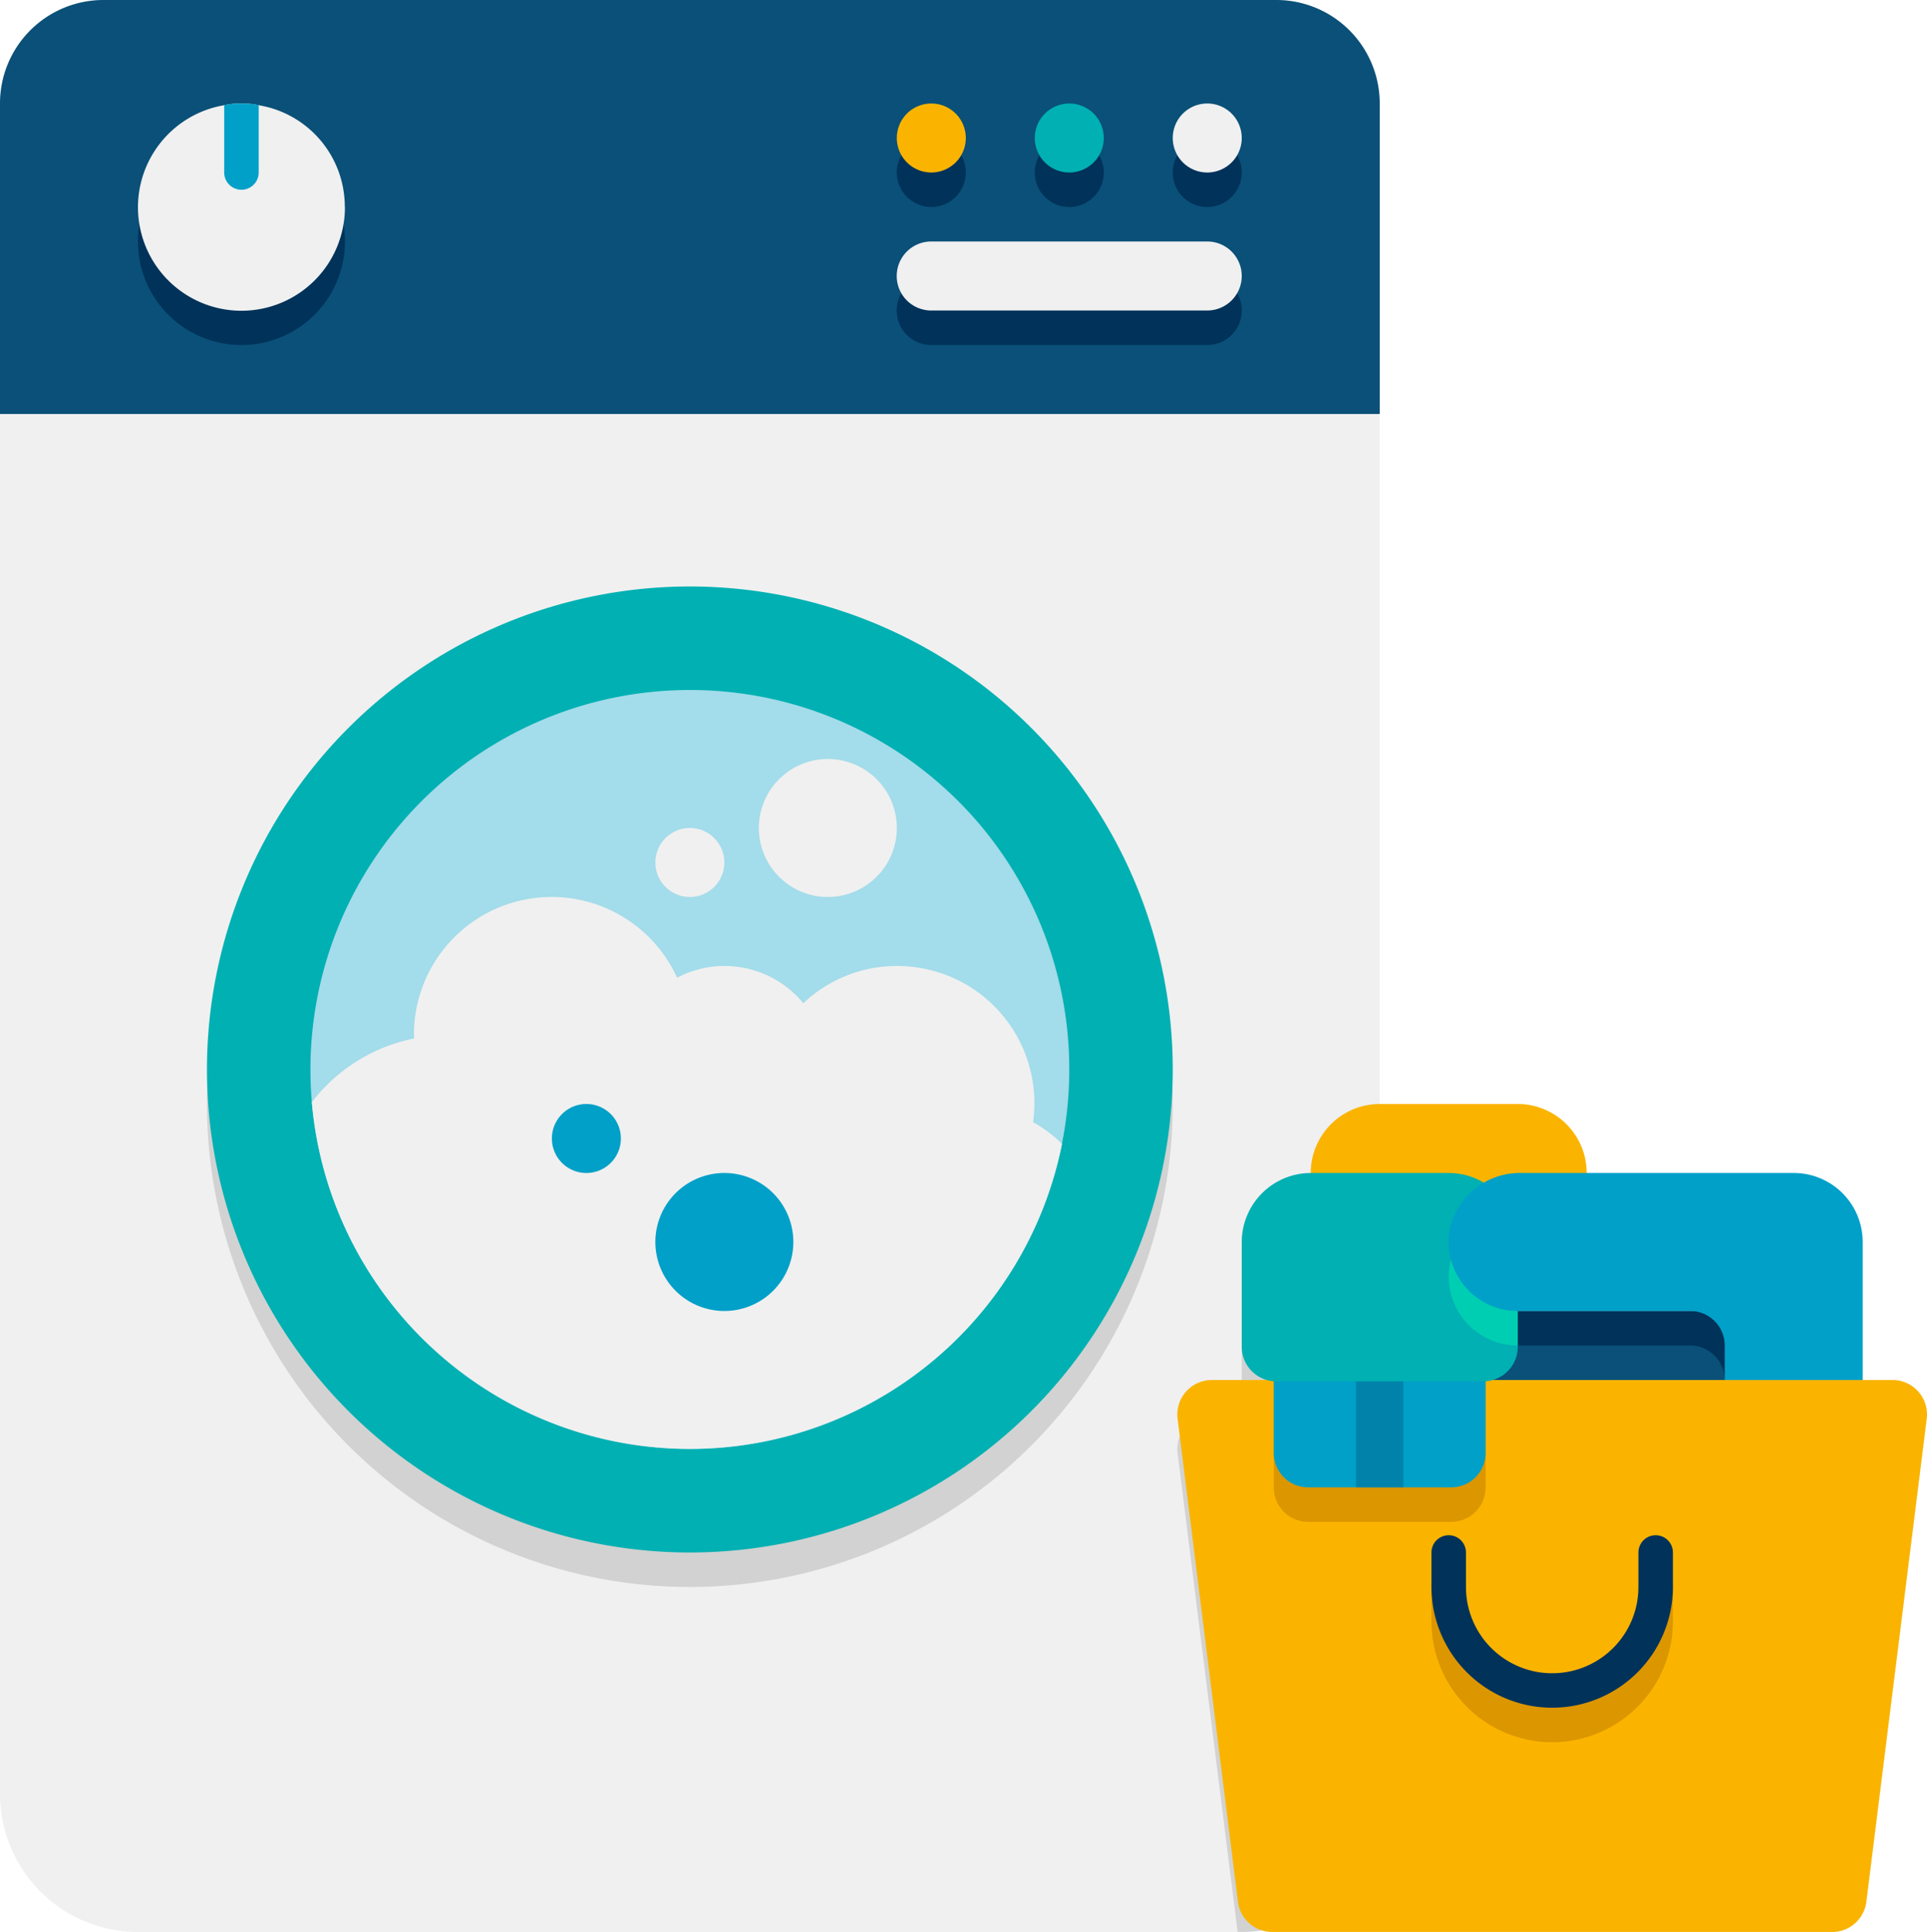 <svg xmlns="http://www.w3.org/2000/svg" xmlns:xlink="http://www.w3.org/1999/xlink" width="76.09" height="76.271" viewBox="0 0 76.09 76.271"><defs><clipPath id="a"><rect width="76.09" height="76.271" fill="none"/></clipPath></defs><g transform="translate(-759.066 -2836)"><g transform="translate(759.066 2836)"><g clip-path="url(#a)"><path d="M55.62,40.724H42V38H52.9a2.732,2.732,0,0,1,2.724,2.724" transform="translate(15.204 13.756)" fill="#0a5078"/><path d="M55.522,40.724H52.8a1.366,1.366,0,0,0-1.362-1.362h-6.81A2.7,2.7,0,0,1,42.27,38H52.8a2.732,2.732,0,0,1,2.724,2.724" transform="translate(15.301 13.756)" fill="#00325a"/><path d="M54.48,4.086V70.824a5.446,5.446,0,0,1-5.448,5.448H5.448A5.446,5.446,0,0,1,0,70.824V4.086A4.08,4.08,0,0,1,4.086,0H50.394A4.081,4.081,0,0,1,54.48,4.086" fill="#f0f0f0"/><path d="M44.136,37.068A19.068,19.068,0,1,1,25.068,18,19.068,19.068,0,0,1,44.136,37.068" transform="translate(2.172 6.516)" fill="#d2d2d2"/><path d="M39.4,35a2.732,2.732,0,0,0-2.724,2.724v4.14a1.345,1.345,0,0,0,1.008,1.308H35.491A1.364,1.364,0,0,0,34.143,44.7l2.37,18.9h.163a5.446,5.446,0,0,0,5.448-5.448V35Z" transform="translate(12.356 12.67)" fill="#d2d2d2"/><path d="M46.172,37.448H40.724a2.724,2.724,0,1,1,0-5.448h5.448a2.724,2.724,0,0,1,0,5.448" transform="translate(13.756 11.584)" fill="#fab400"/><path d="M54.48,4.086V16.344H0V4.086A4.086,4.086,0,0,1,4.086,0H50.394A4.086,4.086,0,0,1,54.48,4.086" fill="#0a5078"/><path d="M28.724,5.362A1.362,1.362,0,1,1,27.362,4a1.362,1.362,0,0,1,1.362,1.362" transform="translate(9.412 1.448)" fill="#00325a"/><path d="M32.724,5.362A1.362,1.362,0,1,1,31.362,4a1.362,1.362,0,0,1,1.362,1.362" transform="translate(10.86 1.448)" fill="#00325a"/><path d="M36.724,5.362A1.362,1.362,0,1,1,35.362,4a1.362,1.362,0,0,1,1.362,1.362" transform="translate(12.308 1.448)" fill="#00325a"/><path d="M38.258,10.724h-10.9a1.362,1.362,0,1,1,0-2.724h10.9a1.362,1.362,0,1,1,0,2.724" transform="translate(9.412 2.896)" fill="#00325a"/><path d="M12.172,8.086A4.086,4.086,0,1,1,8.086,4a4.081,4.081,0,0,1,4.086,4.086" transform="translate(1.448 1.448)" fill="#00325a"/><path d="M44.136,36.068A19.068,19.068,0,1,1,25.068,17,19.068,19.068,0,0,1,44.136,36.068" transform="translate(2.172 6.154)" fill="#00b0b2"/><path d="M38.964,34.982A14.982,14.982,0,1,1,23.982,20,14.972,14.972,0,0,1,38.964,34.982" transform="translate(3.258 7.24)" fill="#a3dcea"/><path d="M12.172,7.086A4.086,4.086,0,1,1,7.4,3.068,2.82,2.82,0,0,1,8.086,3a2.82,2.82,0,0,1,.681.068,4.061,4.061,0,0,1,3.4,4.018" transform="translate(1.448 1.086)" fill="#f0f0f0"/><path d="M28.724,4.362A1.362,1.362,0,1,1,27.362,3a1.362,1.362,0,0,1,1.362,1.362" transform="translate(9.412 1.086)" fill="#fab400"/><path d="M32.724,4.362A1.362,1.362,0,1,1,31.362,3a1.362,1.362,0,0,1,1.362,1.362" transform="translate(10.86 1.086)" fill="#00b0b2"/><path d="M36.724,4.362A1.362,1.362,0,1,1,35.362,3a1.362,1.362,0,0,1,1.362,1.362" transform="translate(12.308 1.086)" fill="#f0f0f0"/><path d="M38.258,9.724h-10.9a1.362,1.362,0,1,1,0-2.724h10.9a1.362,1.362,0,1,1,0,2.724" transform="translate(9.412 2.534)" fill="#f0f0f0"/><path d="M37.519,34.894a5.414,5.414,0,0,0-5.38-6.17,5.353,5.353,0,0,0-3.691,1.471,4.022,4.022,0,0,0-4.985-1.008,5.44,5.44,0,0,0-10.392,2.261c0,.041.014.1.014.136A6.771,6.771,0,0,0,9.04,34.1a14.986,14.986,0,0,0,29.623,1.648,5.031,5.031,0,0,0-1.144-.858" transform="translate(3.272 9.412)" fill="#f0f0f0"/><path d="M7.862,3.068V5.724a.681.681,0,0,1-1.362,0V3.068A2.82,2.82,0,0,1,7.181,3a2.82,2.82,0,0,1,.681.068" transform="translate(2.353 1.086)" fill="#00a0c8"/><path d="M21.724,25.362A1.362,1.362,0,1,1,20.362,24a1.362,1.362,0,0,1,1.362,1.362" transform="translate(6.878 8.688)" fill="#f0f0f0"/><path d="M18.724,33.362A1.362,1.362,0,1,1,17.362,32a1.362,1.362,0,0,1,1.362,1.362" transform="translate(5.792 11.584)" fill="#00a0c8"/><path d="M27.448,24.724A2.724,2.724,0,1,1,24.724,22a2.723,2.723,0,0,1,2.724,2.724" transform="translate(7.964 7.964)" fill="#f0f0f0"/><path d="M24.448,36.724A2.724,2.724,0,1,1,21.724,34a2.723,2.723,0,0,1,2.724,2.724" transform="translate(6.878 12.308)" fill="#00a0c8"/><path d="M59.989,61.792H37.879A1.363,1.363,0,0,1,36.526,60.6L34.143,41.531A1.363,1.363,0,0,1,35.5,40H62.373a1.361,1.361,0,0,1,1.351,1.531L61.34,60.6a1.362,1.362,0,0,1-1.351,1.193" transform="translate(12.356 14.48)" fill="#fab400"/><path d="M46.267,52.31A4.772,4.772,0,0,1,41.5,47.543V46.181a.681.681,0,1,1,1.362,0v1.362a3.4,3.4,0,0,0,6.81,0V46.181a.681.681,0,1,1,1.362,0v1.362a4.772,4.772,0,0,1-4.767,4.767" transform="translate(15.023 16.471)" fill="#dc9600"/><path d="M36.929,38.454V44.8a1.362,1.362,0,0,0,1.362,1.362h5.641A1.362,1.362,0,0,0,45.294,44.8V38.454Z" transform="translate(13.368 13.92)" fill="#dc9600"/><path d="M36.929,37.454V43.8a1.362,1.362,0,0,0,1.362,1.362h5.641A1.362,1.362,0,0,0,45.294,43.8V37.454Z" transform="translate(13.368 13.558)" fill="#00a0c8"/><rect width="1.87" height="7.705" transform="translate(53.544 51.012)" fill="#0082aa"/><path d="M46.9,36.724v4.14a1.366,1.366,0,0,1-1.362,1.362H37.362A1.366,1.366,0,0,1,36,40.864v-4.14A2.732,2.732,0,0,1,38.724,34h5.448A2.734,2.734,0,0,1,46.9,36.724" transform="translate(13.032 12.308)" fill="#00b0b2"/><path d="M44.724,36.351v4.086A2.723,2.723,0,0,1,42.04,37.25a2.78,2.78,0,0,1,2.343-2.22,2.724,2.724,0,0,1,.34,1.321" transform="translate(15.204 12.681)" fill="#00ceb2"/><path d="M46.267,51.31A4.772,4.772,0,0,1,41.5,46.543V45.181a.681.681,0,1,1,1.362,0v1.362a3.4,3.4,0,0,0,6.81,0V45.181a.681.681,0,1,1,1.362,0v1.362a4.772,4.772,0,0,1-4.767,4.767" transform="translate(15.023 16.109)" fill="#00325a"/><path d="M55.62,34H44.87a2.827,2.827,0,0,0-2.833,2.266,2.726,2.726,0,0,0,2.687,3.182h6.81A1.362,1.362,0,0,1,52.9,40.81v1.362h5.448V36.724A2.723,2.723,0,0,0,55.62,34" transform="translate(15.203 12.308)" fill="#00a0c8"/></g></g></g></svg>